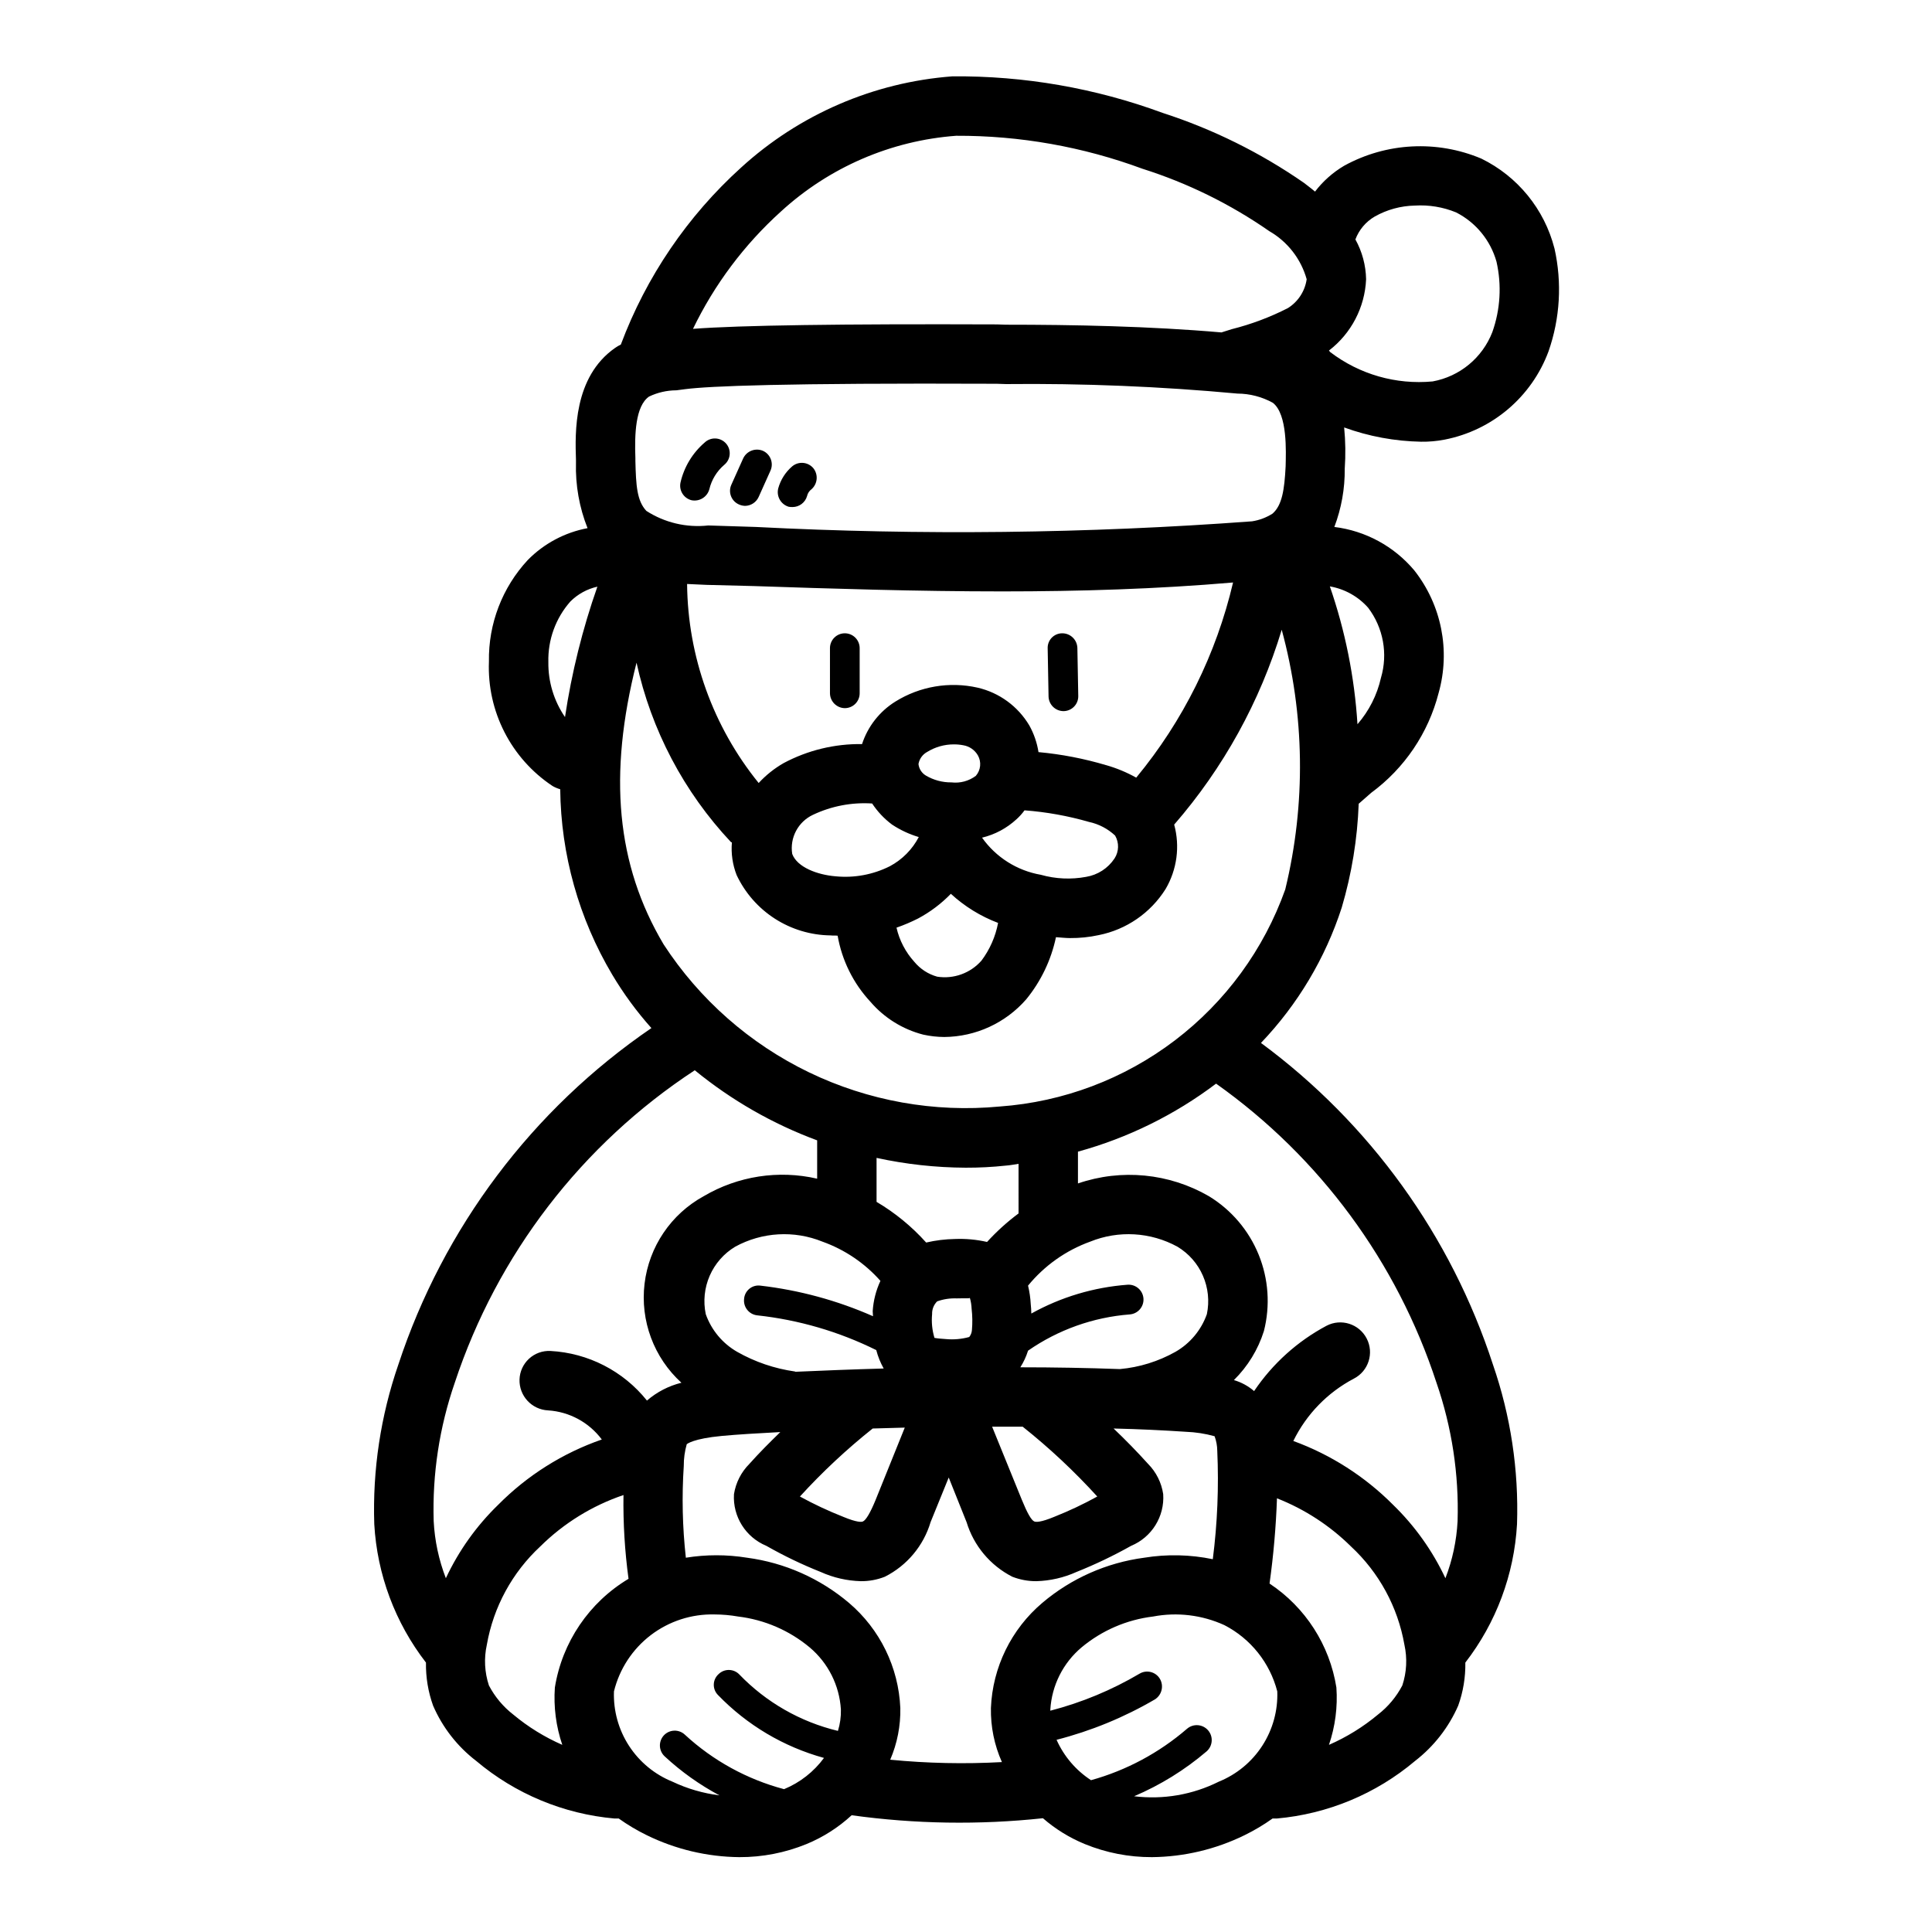 <?xml version="1.0" encoding="UTF-8"?>
<!-- Uploaded to: SVG Repo, www.svgrepo.com, Generator: SVG Repo Mixer Tools -->
<svg fill="#000000" width="800px" height="800px" version="1.1" viewBox="144 144 512 512" xmlns="http://www.w3.org/2000/svg">
 <g>
  <path d="m555.94 209.81c-2.664-10.375-9.742-19.062-19.363-23.773-11.773-4.965-25.172-4.269-36.367 1.891-2.988 1.766-5.609 4.09-7.715 6.848-1.102-0.945-2.203-1.73-2.992-2.363v0.004c-11.492-7.965-24.09-14.195-37.395-18.5-17.836-6.574-36.723-9.855-55.73-9.684-20.836 1.57-40.543 10.082-55.973 24.168-14.223 12.867-25.156 28.957-31.879 46.918-0.527 0.242-1.027 0.531-1.496 0.867-11.098 7.715-10.629 22.516-10.391 29.676v0.789-0.004c-0.164 5.922 0.879 11.816 3.066 17.32-6.008 1.129-11.527 4.066-15.82 8.422-6.789 7.305-10.484 16.953-10.312 26.922-0.527 13.184 5.859 25.684 16.848 32.984 0.645 0.371 1.332 0.66 2.043 0.867 0.188 17.301 4.941 34.246 13.777 49.121 3 5.047 6.481 9.793 10.391 14.168-31.551 21.551-55.121 52.898-67.07 89.191-4.688 13.582-6.848 27.91-6.375 42.273 0.75 13.332 5.527 26.121 13.699 36.684-0.066 3.887 0.574 7.754 1.887 11.414 2.496 5.773 6.426 10.812 11.414 14.641 10.367 8.746 23.176 14.078 36.684 15.273h1.102c2.344 1.668 4.82 3.144 7.402 4.406 7.648 3.754 16.039 5.746 24.559 5.828 6.102 0.023 12.145-1.156 17.793-3.465 4.406-1.816 8.461-4.402 11.965-7.637 16.805 2.328 33.828 2.594 50.695 0.789 3.305 2.871 7.051 5.184 11.102 6.848 5.644 2.309 11.688 3.488 17.789 3.465 8.52-0.082 16.914-2.074 24.562-5.828 2.582-1.262 5.055-2.738 7.398-4.406h1.102c13.508-1.195 26.32-6.527 36.684-15.273 4.969-3.848 8.895-8.883 11.414-14.641 1.316-3.66 1.953-7.527 1.891-11.414 8.172-10.562 12.945-23.352 13.695-36.684 0.477-14.363-1.684-28.691-6.375-42.273-11.109-34.129-32.605-63.938-61.48-85.254 9.746-10.203 17.066-22.473 21.41-35.895 2.637-8.938 4.144-18.164 4.488-27.477 0-0.043 0.035-0.078 0.078-0.078 1.102-0.945 2.125-1.891 3.227-2.832 8.832-6.492 15.145-15.836 17.871-26.449 3.176-11.246 0.777-23.332-6.453-32.512-5.352-6.371-12.918-10.48-21.176-11.496 1.871-4.926 2.805-10.156 2.754-15.426 0.254-3.648 0.203-7.309-0.156-10.945 6.539 2.379 13.43 3.652 20.387 3.781 2.086 0.031 4.172-0.152 6.219-0.551 12.633-2.453 23.078-11.316 27.551-23.383 3.07-8.777 3.617-18.242 1.574-27.316zm-262.21 124.22c-2.938-4.281-4.481-9.371-4.41-14.562-0.152-5.898 1.926-11.633 5.828-16.059 1.965-1.965 4.449-3.328 7.164-3.938-3.945 11.223-6.816 22.793-8.582 34.559zm22.277-84.938c2.262-1.082 4.734-1.645 7.242-1.656l2.441-0.316c6.219-0.789 25.586-1.652 82.422-1.418l2.363 0.078-0.004 0.004c20.523-0.215 41.043 0.629 61.48 2.519 3.277 0.016 6.496 0.855 9.367 2.441 3.938 3.07 3.465 13.066 3.387 16.848-0.316 6.219-0.945 10.312-3.465 12.516-1.648 1.051-3.5 1.75-5.434 2.047-43.773 3.242-87.703 3.742-131.54 1.492l-12.594-0.395-0.004 0.004c-5.738 0.629-11.52-0.734-16.371-3.859-2.519-2.676-2.754-6.769-2.914-13.227v-0.789c-0.234-6.293 0-13.773 3.621-16.289zm71.477 116.74v-0.004c-1.715 3.281-4.375 5.969-7.633 7.715-4.477 2.254-9.5 3.184-14.484 2.68-4.723-0.395-10.078-2.363-11.414-5.902l-0.004-0.004c-0.695-4.305 1.559-8.551 5.512-10.391 4.883-2.312 10.273-3.344 15.664-2.992 1.422 2.156 3.207 4.047 5.277 5.59 2.184 1.445 4.57 2.559 7.082 3.305zm-0.078-19.367c0.246-1.383 1.121-2.574 2.363-3.227 2.109-1.293 4.531-1.973 7.004-1.969 0.848-0.004 1.691 0.074 2.519 0.234 1.621 0.273 3.035 1.254 3.859 2.68 0.984 1.742 0.766 3.918-0.551 5.43-1.855 1.379-4.164 2-6.457 1.73-2.379 0.027-4.719-0.602-6.769-1.809-1.105-0.652-1.836-1.793-1.969-3.07zm-0.078 40.934c3.207-1.719 6.129-3.922 8.66-6.531 3.641 3.344 7.891 5.965 12.516 7.715-0.684 3.625-2.195 7.043-4.406 9.996-2.93 3.328-7.352 4.93-11.73 4.25-2.375-0.66-4.492-2.035-6.062-3.938-2.324-2.559-3.953-5.676-4.723-9.051 1.969-0.684 3.887-1.5 5.746-2.441zm16.926-21.41c3.41-0.82 6.555-2.5 9.133-4.883 0.789-0.711 1.5-1.5 2.125-2.359 5.781 0.434 11.508 1.465 17.082 3.07 2.594 0.555 4.988 1.805 6.926 3.621 1.09 1.891 1.031 4.231-0.156 6.059-1.73 2.613-4.469 4.383-7.559 4.883-3.977 0.738-8.07 0.551-11.965-0.551-6.293-1.09-11.895-4.629-15.586-9.84zm32.906-19.207c-5.856-1.746-11.867-2.906-17.949-3.465-0.383-2.488-1.211-4.887-2.441-7.086-3.012-5.059-7.957-8.672-13.695-9.996-7.473-1.684-15.309-0.352-21.809 3.699-4.168 2.598-7.293 6.586-8.816 11.258-7.242-0.105-14.391 1.629-20.781 5.039-2.461 1.41-4.688 3.188-6.613 5.273-12.102-14.934-18.789-33.523-18.969-52.742l5.117 0.234 12.516 0.316c21.02 0.707 43.297 1.418 65.969 1.418 20.387 0 41.012-0.629 61.086-2.363-4.453 18.988-13.234 36.688-25.664 51.719-2.512-1.406-5.18-2.516-7.949-3.305zm-175 215.46c-1.871-4.836-2.961-9.938-3.227-15.117-0.383-12.465 1.512-24.895 5.586-36.684 11.242-33.992 33.66-63.184 63.605-82.812 9.711 7.945 20.668 14.227 32.434 18.578v10.156c-10.246-2.363-21.012-0.699-30.07 4.644-8.664 4.746-14.5 13.387-15.672 23.199-1.172 9.809 2.465 19.582 9.77 26.234-3.375 0.836-6.504 2.453-9.133 4.727-6.262-7.832-15.57-12.613-25.586-13.148-2.09-0.102-4.137 0.641-5.676 2.062-1.539 1.422-2.445 3.402-2.508 5.496-0.137 4.332 3.227 7.973 7.555 8.188 5.652 0.355 10.859 3.176 14.25 7.715-10.359 3.598-19.758 9.523-27.473 17.316-5.758 5.59-10.453 12.18-13.855 19.445zm180.66-77.777c-8.957 0.668-17.66 3.273-25.508 7.637 0-0.867-0.078-1.73-0.156-2.519-0.086-1.645-0.324-3.277-0.711-4.879 4.336-5.297 10.02-9.324 16.453-11.652 7.527-3.051 16.023-2.559 23.145 1.34 2.992 1.801 5.352 4.488 6.746 7.691 1.395 3.199 1.762 6.758 1.047 10.176-1.492 4.227-4.453 7.773-8.344 10-4.531 2.539-9.547 4.098-14.719 4.562-8.582-0.316-17.477-0.473-26.371-0.473 0.871-1.371 1.559-2.856 2.043-4.406 7.965-5.535 17.258-8.852 26.926-9.605 2.172-0.152 3.812-2.035 3.66-4.211-0.152-2.172-2.039-3.812-4.211-3.66zm-27.789 37.629c7.07 5.629 13.676 11.812 19.758 18.5-3.664 2.019-7.449 3.809-11.336 5.352-3.777 1.574-4.961 1.418-5.352 1.258-0.789-0.316-1.891-2.281-3.305-5.746l-7.871-19.363zm-1.102-56.52c-3.019 2.246-5.812 4.773-8.348 7.555-2.785-0.633-5.644-0.898-8.5-0.785-2.57 0.043-5.133 0.359-7.637 0.941-3.805-4.246-8.238-7.883-13.145-10.781v-11.652c7.758 1.691 15.672 2.562 23.613 2.598 3.551 0.012 7.098-0.172 10.629-0.551 1.18-0.078 2.281-0.316 3.387-0.473zm-12.359 30.934c-0.051 0.664-0.297 1.293-0.711 1.812-1.996 0.551-4.074 0.738-6.141 0.551-1.102-0.078-2.203-0.156-3.07-0.316-0.617-2.035-0.832-4.176-0.629-6.297-0.043-1.266 0.441-2.492 1.34-3.383 1.664-0.594 3.43-0.859 5.195-0.789 2.441-0.078 3.465 0.078 3.465-0.156 0.277 0.945 0.434 1.926 0.473 2.91 0.219 1.883 0.246 3.781 0.078 5.668zm-24.246-13.066c-1.176 2.527-1.871 5.25-2.047 8.031 0 0.473 0.078 0.867 0.078 1.34v-0.004c-9.484-4.18-19.539-6.91-29.836-8.105-1.051-0.141-2.113 0.16-2.93 0.832-0.82 0.672-1.328 1.652-1.398 2.707-0.23 2.152 1.316 4.086 3.461 4.332 10.984 1.191 21.668 4.309 31.57 9.211 0.441 1.703 1.102 3.344 1.965 4.879-8.344 0.234-16.297 0.551-23.379 0.867-0.059-0.008-0.113-0.035-0.156-0.078-5.371-0.758-10.555-2.519-15.273-5.195-3.891-2.227-6.852-5.773-8.344-10-0.715-3.418-0.348-6.977 1.047-10.176 1.398-3.203 3.754-5.891 6.746-7.691 7.125-3.898 15.621-4.391 23.145-1.34 5.91 2.117 11.191 5.691 15.352 10.391zm6.453 38.887-7.715 19.129c-1.418 3.465-2.598 5.434-3.387 5.746-0.316 0.156-1.496 0.316-5.273-1.258h0.004c-3.914-1.543-7.727-3.332-11.418-5.352 5.945-6.512 12.395-12.539 19.289-18.027zm-90.762 84.074c-4.691-2.047-9.062-4.75-12.992-8.027-2.68-2.078-4.883-4.711-6.453-7.715-1.152-3.481-1.344-7.207-0.551-10.785 1.746-10 6.727-19.152 14.168-26.059 6.219-6.152 13.758-10.809 22.043-13.617-0.109 7.422 0.34 14.844 1.34 22.199-10.445 6.25-17.594 16.797-19.523 28.812-0.359 5.144 0.309 10.309 1.969 15.191zm73.051-3.699c-9.961-2.387-19.031-7.578-26.137-14.957-0.715-0.746-1.703-1.176-2.738-1.191-1.035-0.016-2.031 0.387-2.769 1.113-0.773 0.695-1.23 1.68-1.258 2.723-0.031 1.039 0.367 2.047 1.098 2.789 7.703 7.981 17.41 13.742 28.105 16.688-2.695 3.664-6.344 6.523-10.551 8.266h-0.078c-9.777-2.602-18.777-7.547-26.215-14.406-0.758-0.727-1.777-1.117-2.824-1.086-1.051 0.027-2.047 0.477-2.762 1.242-0.715 0.77-1.094 1.797-1.051 2.844 0.047 1.051 0.508 2.039 1.285 2.746 4.367 4.047 9.234 7.512 14.484 10.312-4.312-0.535-8.512-1.758-12.438-3.621-4.731-1.914-8.754-5.234-11.531-9.52-2.773-4.281-4.164-9.312-3.977-14.41 1.453-5.934 4.894-11.191 9.746-14.902 4.856-3.707 10.832-5.644 16.941-5.488 2.082 0.008 4.164 0.191 6.219 0.551 6.981 0.84 13.57 3.684 18.969 8.188 4.891 4.121 7.879 10.07 8.266 16.453 0.051 1.918-0.215 3.836-0.785 5.668zm54.16-33.93c-8.238 6.977-13.18 17.082-13.621 27.867-0.09 4.934 0.902 9.824 2.914 14.328-9.867 0.543-19.762 0.332-29.598-0.629 1.859-4.324 2.769-8.992 2.676-13.699-0.461-10.777-5.394-20.879-13.617-27.867-7.672-6.492-17.043-10.645-27.004-11.965-5.371-0.867-10.844-0.867-16.215 0-0.902-8.074-1.086-16.215-0.551-24.324-0.012-1.941 0.254-3.879 0.785-5.746 0.078-0.078 1.73-1.496 9.289-2.203 4.25-0.395 9.523-0.707 15.508-1.023-2.832 2.754-5.59 5.512-8.188 8.422h0.004c-2.18 2.176-3.613 4.988-4.094 8.031-0.355 5.926 3.09 11.426 8.578 13.695 4.637 2.641 9.449 4.953 14.406 6.926 3.348 1.512 6.957 2.34 10.629 2.441 2.18 0.023 4.348-0.379 6.375-1.18 5.859-2.957 10.246-8.195 12.121-14.484l4.801-11.809 4.723 11.809h0.004c1.906 6.273 6.281 11.5 12.121 14.484 2.031 0.793 4.195 1.195 6.379 1.18 3.668-0.102 7.281-0.93 10.625-2.441 4.977-1.988 9.816-4.301 14.484-6.926 5.477-2.269 8.898-7.781 8.504-13.695-0.449-3.039-1.855-5.852-4.016-8.031-2.914-3.227-5.984-6.375-9.133-9.367 6.691 0.156 13.227 0.473 19.129 0.867 2.586 0.094 5.148 0.488 7.637 1.18 0.461 1.234 0.699 2.539 0.711 3.856 0.434 9.594 0.035 19.207-1.184 28.734-5.984-1.242-12.148-1.375-18.184-0.395-9.961 1.32-19.332 5.473-27 11.965zm46.762 47.391h-0.004c-6.934 3.465-14.738 4.805-22.434 3.859 6.969-2.965 13.445-6.973 19.207-11.887 1.652-1.438 1.828-3.938 0.395-5.59s-3.938-1.828-5.59-0.395c-7.367 6.359-16.051 11.012-25.426 13.617-4.012-2.613-7.184-6.332-9.133-10.703 9.141-2.344 17.91-5.945 26.059-10.707 1.828-1.16 2.418-3.555 1.336-5.434-1.094-1.859-3.481-2.492-5.352-1.414-7.402 4.371-15.375 7.684-23.695 9.84v-0.316c0.387-6.383 3.375-12.332 8.266-16.453 5.398-4.504 11.988-7.348 18.973-8.188 6.379-1.211 12.98-0.414 18.891 2.285 6.957 3.59 12.055 9.973 14.012 17.555 0.188 5.098-1.203 10.129-3.977 14.41-2.773 4.285-6.801 7.606-11.531 9.52zm48.648-25.504h-0.004c-1.57 3.004-3.769 5.637-6.453 7.715-3.926 3.277-8.301 5.981-12.988 8.027 1.66-4.883 2.332-10.047 1.969-15.191-1.781-11.262-8.207-21.258-17.715-27.555 1.047-7.492 1.703-15.031 1.969-22.59 7.328 2.879 14 7.219 19.602 12.75 7.445 6.906 12.422 16.059 14.172 26.059 0.789 3.578 0.598 7.305-0.555 10.785zm9.055-80.215-0.004-0.004c4.074 11.789 5.969 24.219 5.59 36.684-0.27 5.18-1.359 10.281-3.227 15.117-3.406-7.266-8.102-13.855-13.855-19.445-7.469-7.512-16.5-13.293-26.449-16.926 3.457-7.074 9.082-12.867 16.059-16.531 3.867-2 5.383-6.758 3.383-10.625-2-3.871-6.758-5.387-10.625-3.387-7.727 4.113-14.32 10.059-19.211 17.32-1.555-1.34-3.379-2.336-5.352-2.914 3.668-3.617 6.398-8.074 7.949-12.988 1.715-6.731 1.227-13.836-1.395-20.266-2.621-6.434-7.238-11.855-13.168-15.473-10.535-6.102-23.199-7.336-34.715-3.387v-8.422c13.234-3.637 25.656-9.754 36.605-18.027 27.473 19.473 47.949 47.266 58.41 79.27zm-40.074-130.76c-5.66 15.902-15.828 29.812-29.262 40.031s-29.551 16.305-46.387 17.516c-17.363 1.656-34.848-1.473-50.559-9.047-15.707-7.578-29.043-19.316-38.555-33.938-12.516-21.098-14.719-44.871-7.164-74.625h0.004c3.891 17.82 12.539 34.254 25.031 47.547 0.078 0 0.156 0.078 0.234 0.078h0.004c-0.25 2.945 0.184 5.906 1.258 8.66 2.231 4.727 5.746 8.734 10.145 11.559 4.398 2.824 9.504 4.359 14.73 4.422 0.629 0.078 1.258 0 1.891 0.078 1.137 6.539 4.144 12.609 8.66 17.477 3.66 4.281 8.555 7.332 14.012 8.738 1.836 0.406 3.707 0.617 5.586 0.629 8.34-0.066 16.25-3.707 21.73-9.996 3.898-4.777 6.598-10.418 7.871-16.453 1.258 0.078 2.519 0.234 3.699 0.234 2.566 0.023 5.129-0.238 7.637-0.785 7.328-1.461 13.734-5.875 17.711-12.203 3.031-5.152 3.856-11.312 2.281-17.082 13.039-15.008 22.75-32.609 28.5-51.641 6.117 22.488 6.441 46.156 0.941 68.801zm0.707-154.05h0.004c-4.734 2.422-9.723 4.297-14.879 5.59l-2.754 0.867c-18.895-1.652-39.281-2.047-57.152-2.047l-2.363-0.078c-41.328-0.156-68.25 0.234-80.531 1.18h0.004c5.684-11.773 13.598-22.336 23.301-31.094 12.785-11.723 29.145-18.797 46.445-20.074 16.84-0.066 33.559 2.894 49.355 8.738 11.973 3.789 23.305 9.363 33.613 16.531 4.848 2.789 8.41 7.367 9.918 12.75-0.449 3.152-2.266 5.941-4.957 7.637zm21.254 79.43h0.004c4.016 5.305 5.269 12.199 3.383 18.578-1.023 4.543-3.16 8.766-6.219 12.281-0.781-12.449-3.246-24.738-7.32-36.527 3.934 0.68 7.516 2.68 10.156 5.668zm32.906-73.051 0.004-0.004c-2.644 6.812-8.637 11.762-15.824 13.07-9.711 0.914-19.41-1.871-27.16-7.793-0.078-0.156-0.234-0.234-0.316-0.395h0.004c5.91-4.531 9.516-11.449 9.84-18.895-0.07-3.695-1.043-7.316-2.836-10.547 0.957-2.551 2.766-4.691 5.117-6.062 3.246-1.836 6.898-2.836 10.629-2.91 3.738-0.23 7.477 0.387 10.941 1.809 5.238 2.668 9.121 7.406 10.707 13.066 1.406 6.199 1.023 12.668-1.102 18.656z"/>
  <path d="m371.82 315.77v11.965c0 1.043-0.414 2.043-1.152 2.781-0.738 0.738-1.738 1.152-2.785 1.152-2.156-0.031-3.902-1.773-3.934-3.934v-11.965c0-2.176 1.762-3.938 3.934-3.938 1.047 0 2.047 0.414 2.785 1.152 0.738 0.738 1.152 1.738 1.152 2.785z"/>
  <path d="m429.75 328.44c0.023 1.043-0.371 2.055-1.098 2.809-0.723 0.75-1.715 1.188-2.758 1.207h-0.078c-2.137-0.023-3.871-1.727-3.938-3.859l-0.234-12.754v0.004c-0.047-1.051 0.34-2.074 1.066-2.832 0.73-0.758 1.738-1.188 2.789-1.184 2.16-0.012 3.938 1.699 4.016 3.856z"/>
  <path d="m335.92 267.2c-1.961 1.68-3.34 3.941-3.938 6.453-0.562 2.062-2.629 3.336-4.723 2.914-2.09-0.527-3.379-2.621-2.914-4.723 0.949-4.106 3.184-7.801 6.379-10.551 0.773-0.742 1.816-1.137 2.891-1.094 1.07 0.047 2.078 0.527 2.789 1.332 0.711 0.809 1.059 1.867 0.965 2.938-0.09 1.07-0.613 2.055-1.449 2.731z"/>
  <path d="m348.2 268.69-3.148 7.008c-0.645 1.426-2.055 2.348-3.621 2.363-0.57-0.02-1.133-0.152-1.652-0.395-1.977-0.895-2.856-3.219-1.969-5.195l3.148-7.008c0.941-1.973 3.273-2.844 5.277-1.969 1.953 0.914 2.824 3.219 1.965 5.195z"/>
  <path d="m359.06 273.65c-0.598 0.441-1.02 1.082-1.18 1.812-0.492 1.723-2.066 2.91-3.856 2.91-0.344 0.012-0.688-0.016-1.023-0.078-2.078-0.629-3.293-2.777-2.758-4.879 0.625-2.269 1.914-4.297 3.699-5.828 1.68-1.402 4.172-1.191 5.59 0.473 1.367 1.691 1.156 4.152-0.473 5.59z"/>
 </g>
</svg>